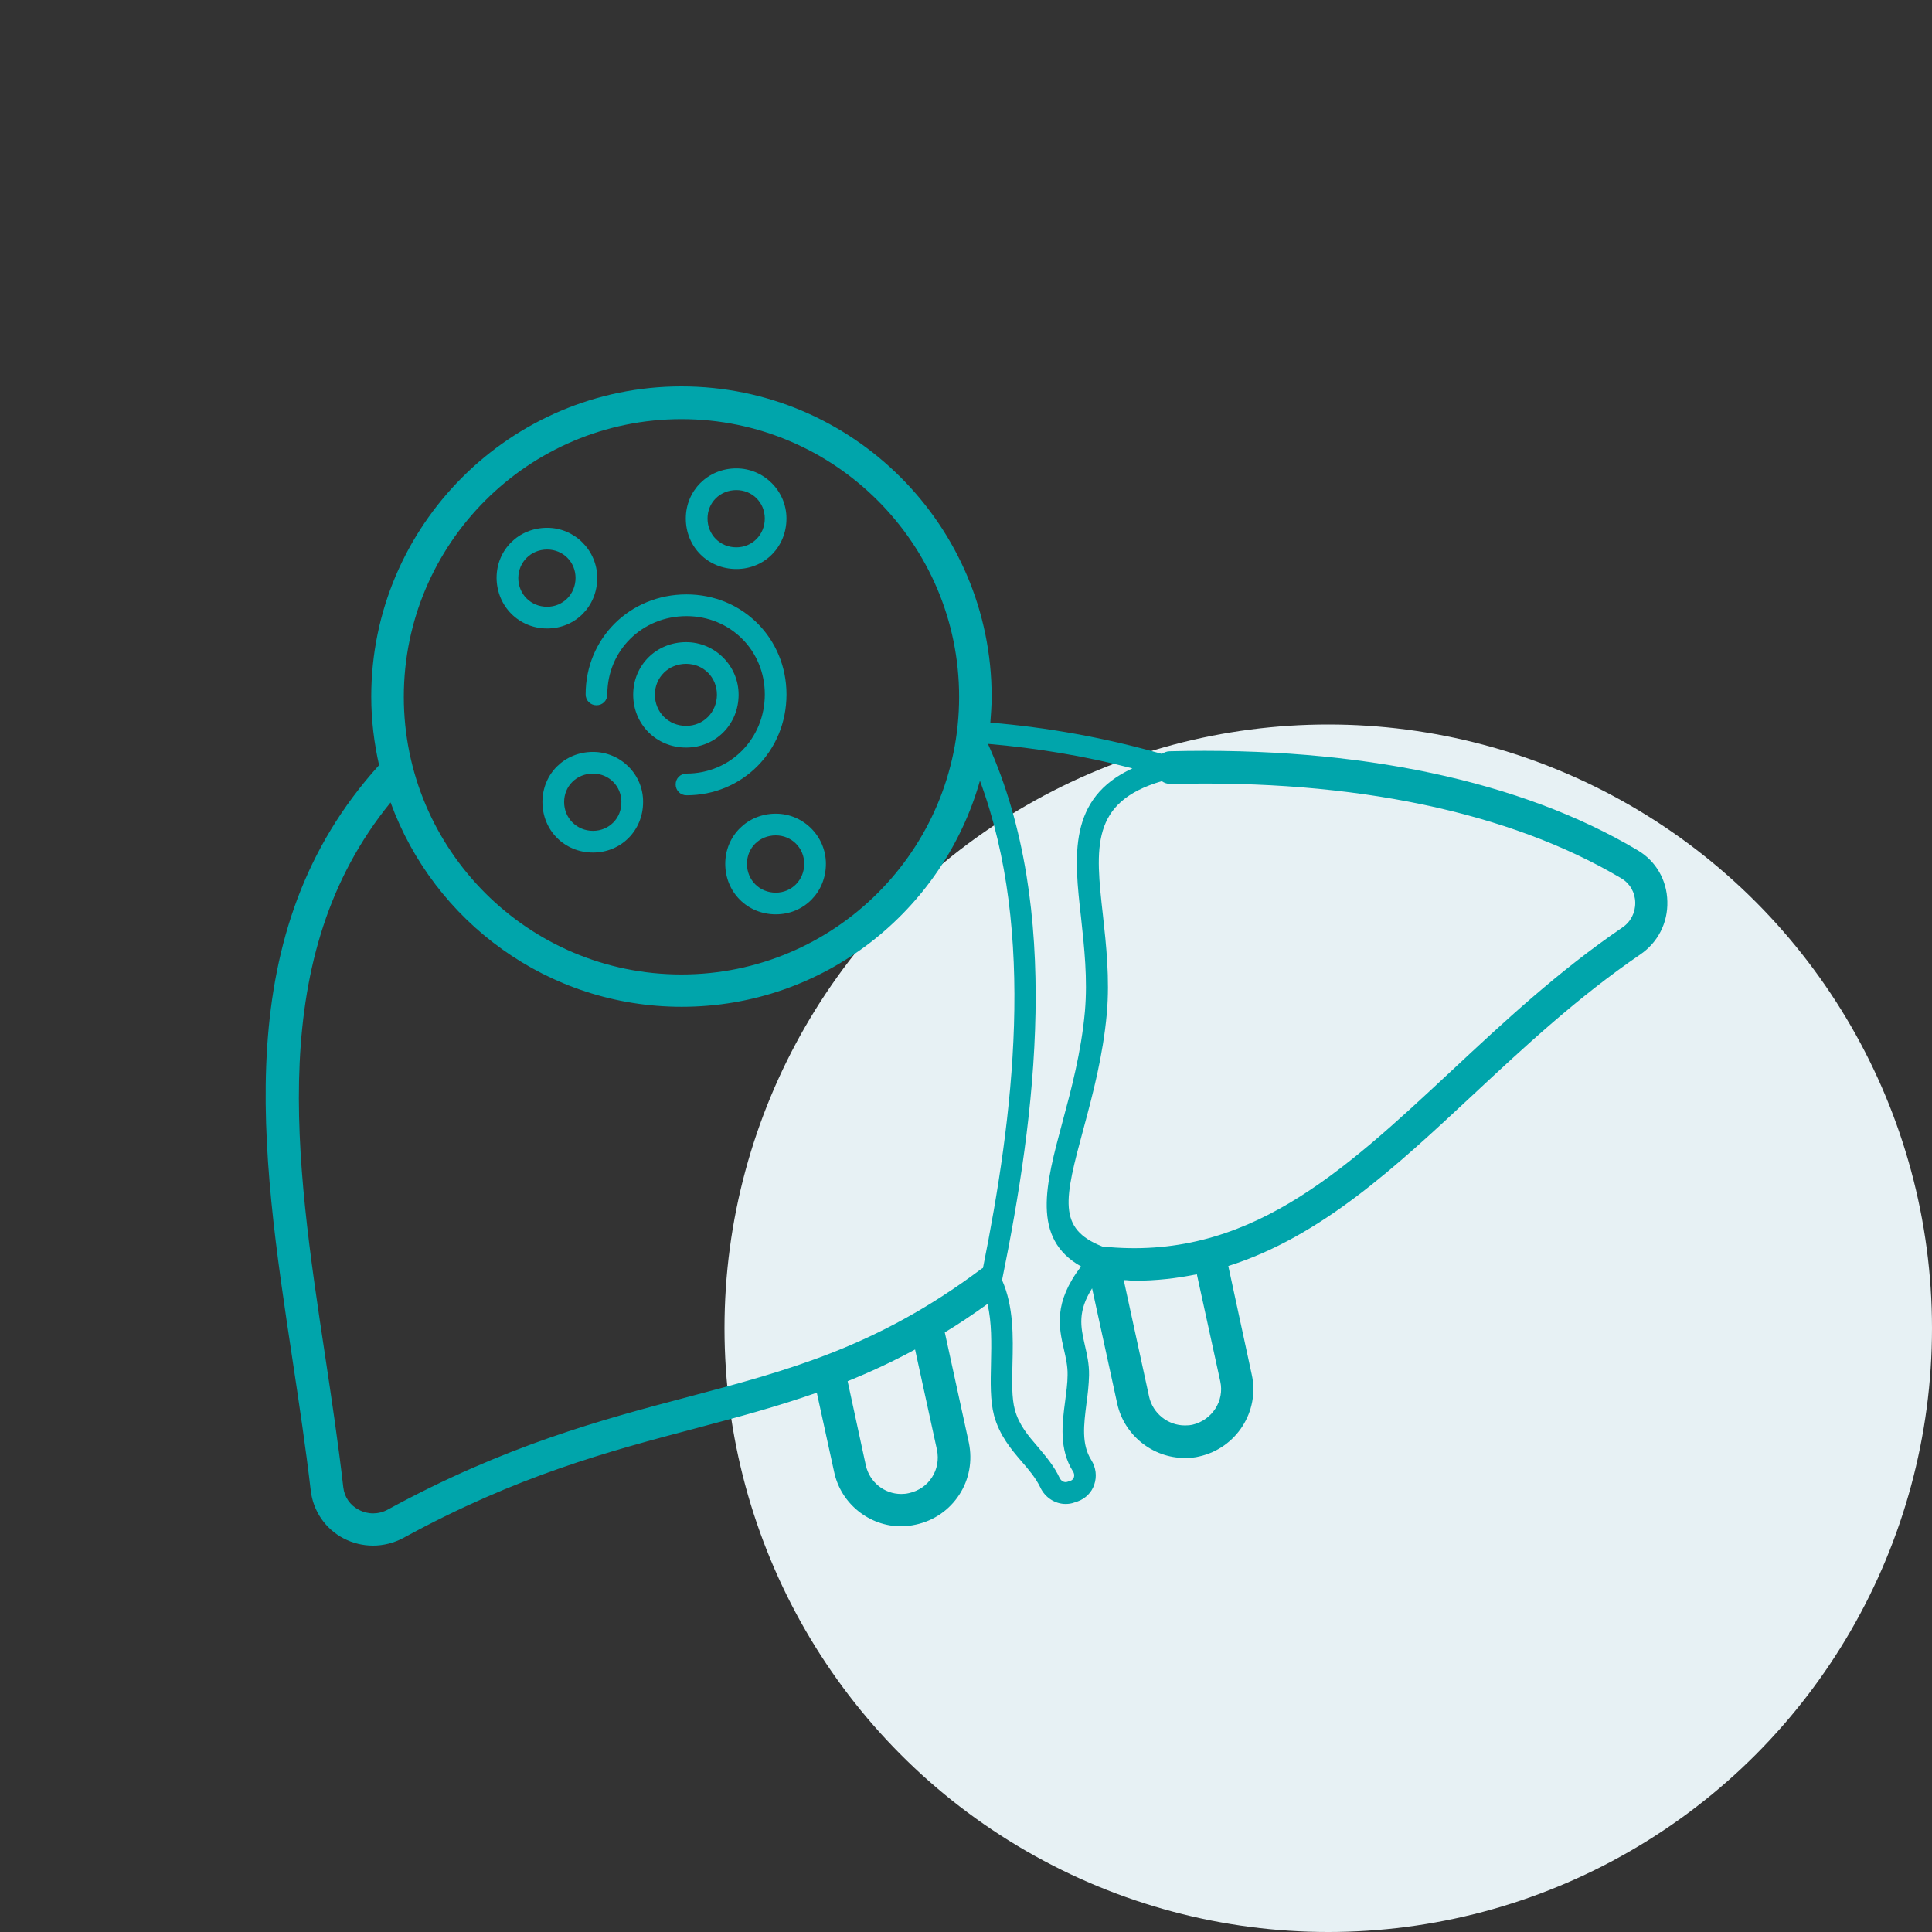 <svg xmlns="http://www.w3.org/2000/svg" width="80" height="80" viewBox="0 0 80 80" fill="none"><rect x="0" y="0" width="80" height="80" fill="#333333" stroke="none"/><circle cx="55" cy="55" r="25" fill="#E7F1F4"></circle><path d="M24.554 31.135C23.377 31.135 22.461 32.042 22.461 33.21C22.461 34.386 23.377 35.302 24.554 35.302C25.721 35.302 26.629 34.386 26.629 33.21C26.638 32.069 25.703 31.135 24.554 31.135ZM24.554 34.404C23.889 34.404 23.359 33.883 23.359 33.21C23.359 32.545 23.88 32.033 24.554 32.033C25.218 32.033 25.73 32.554 25.73 33.21C25.739 33.883 25.218 34.404 24.554 34.404Z" fill="#00A5AB"></path><path d="M30.031 35.768C30.031 36.945 30.947 37.861 32.124 37.861C33.292 37.861 34.199 36.945 34.199 35.768C34.199 34.627 33.265 33.693 32.124 33.693C30.947 33.693 30.031 34.609 30.031 35.768ZM33.301 35.768C33.301 36.442 32.78 36.963 32.124 36.963C31.45 36.963 30.93 36.442 30.93 35.768C30.93 35.103 31.45 34.592 32.124 34.592C32.78 34.592 33.301 35.112 33.301 35.768Z" fill="#00A5AB"></path><path d="M22.655 26.023C23.823 26.023 24.73 25.107 24.73 23.93C24.73 22.79 23.796 21.855 22.655 21.855C21.479 21.855 20.562 22.763 20.562 23.93C20.572 25.107 21.488 26.023 22.655 26.023ZM22.655 22.754C23.32 22.754 23.832 23.275 23.832 23.93C23.832 24.604 23.311 25.125 22.655 25.125C21.982 25.125 21.461 24.604 21.461 23.93C21.47 23.266 21.991 22.754 22.655 22.754Z" fill="#00A5AB"></path><path d="M30.491 23.562C31.659 23.562 32.566 22.646 32.566 21.469C32.566 20.329 31.632 19.395 30.491 19.395C29.315 19.395 28.398 20.311 28.398 21.469C28.398 22.646 29.315 23.562 30.491 23.562ZM30.491 20.293C31.156 20.293 31.668 20.814 31.668 21.469C31.668 22.143 31.147 22.664 30.491 22.664C29.818 22.664 29.297 22.143 29.297 21.469C29.297 20.805 29.818 20.293 30.491 20.293Z" fill="#00A5AB"></path><path d="M30.584 28.764C30.584 27.569 29.605 26.59 28.41 26.59C27.18 26.59 26.219 27.542 26.219 28.764C26.219 29.994 27.18 30.955 28.41 30.955C29.632 30.955 30.584 29.994 30.584 28.764ZM27.117 28.764C27.117 28.045 27.683 27.488 28.41 27.488C29.129 27.488 29.686 28.045 29.686 28.764C29.686 29.491 29.129 30.057 28.41 30.057C27.683 30.057 27.117 29.491 27.117 28.764Z" fill="#00A5AB"></path><path d="M24.699 29.203C24.951 29.203 25.148 29.006 25.148 28.754C25.148 26.94 26.585 25.512 28.427 25.512C30.241 25.512 31.669 26.931 31.669 28.754C31.669 30.586 30.241 32.032 28.427 32.032C28.175 32.032 27.977 32.23 27.977 32.481C27.977 32.733 28.175 32.931 28.427 32.931C30.744 32.931 32.567 31.098 32.567 28.754C32.567 26.437 30.753 24.613 28.427 24.613C26.082 24.613 24.25 26.428 24.25 28.754C24.25 29.006 24.448 29.203 24.699 29.203Z" fill="#00A5AB"></path><path d="M67.82 35.213C62.987 32.329 56.269 30.91 48.436 31.108C48.31 31.108 48.203 31.162 48.104 31.216C45.769 30.551 43.388 30.12 41.008 29.922C41.035 29.563 41.062 29.213 41.062 28.844C41.062 21.767 35.305 16 28.218 16C21.14 16 15.373 21.758 15.373 28.844C15.373 29.823 15.49 30.767 15.697 31.683C9.445 38.59 10.793 47.599 12.113 56.311C12.382 58.099 12.661 59.949 12.867 61.719C12.966 62.563 13.469 63.308 14.233 63.704C14.61 63.901 15.032 64 15.445 64C15.876 64 16.308 63.892 16.694 63.686C21.427 61.099 25.182 60.102 28.82 59.141C30.508 58.692 32.161 58.252 33.822 57.668L34.541 60.955C34.819 62.258 35.987 63.201 37.316 63.201C37.523 63.201 37.721 63.174 37.927 63.129C38.673 62.967 39.31 62.527 39.724 61.889C40.137 61.252 40.272 60.488 40.119 59.742L39.122 55.171C39.706 54.82 40.29 54.425 40.891 53.994C41.071 54.767 41.053 55.62 41.035 56.455C41.017 57.245 40.999 57.991 41.161 58.611C41.385 59.437 41.87 60.012 42.302 60.515C42.607 60.865 42.885 61.198 43.074 61.584C43.272 62.015 43.694 62.276 44.125 62.276C44.251 62.276 44.376 62.258 44.493 62.213L44.628 62.168C44.951 62.051 45.203 61.799 45.31 61.476C45.427 61.135 45.382 60.767 45.185 60.452C44.772 59.796 44.879 58.988 44.987 58.126C45.041 57.739 45.086 57.335 45.095 56.949C45.104 56.473 45.005 56.069 44.915 55.674C44.745 54.928 44.619 54.299 45.221 53.347L46.263 58.126C46.55 59.428 47.727 60.371 49.056 60.371C49.29 60.371 49.487 60.353 49.658 60.308C51.194 59.967 52.173 58.44 51.831 56.913L50.861 52.422C54.697 51.21 57.787 48.326 61.002 45.326C63.14 43.332 65.35 41.275 67.918 39.524C68.646 39.03 69.068 38.213 69.041 37.323C69.023 36.443 68.565 35.653 67.82 35.213ZM28.218 17.356C34.559 17.356 39.715 22.512 39.715 28.853C39.715 35.195 34.559 40.35 28.218 40.35C21.876 40.35 16.721 35.195 16.721 28.853C16.721 22.512 21.876 17.356 28.218 17.356ZM38.799 60.039C38.879 60.434 38.808 60.838 38.592 61.171C38.376 61.512 38.035 61.736 37.64 61.826C37.523 61.853 37.424 61.862 37.316 61.862C36.616 61.862 36.005 61.368 35.852 60.677L35.098 57.192C36.014 56.823 36.948 56.392 37.891 55.88L38.799 60.039ZM28.478 57.847C24.939 58.781 20.924 59.85 16.056 62.509C15.679 62.716 15.23 62.716 14.861 62.518C14.493 62.329 14.26 61.988 14.215 61.584C14.008 59.778 13.73 57.919 13.46 56.123C12.23 47.985 10.981 39.596 16.173 33.227C17.969 38.159 22.685 41.689 28.227 41.689C34.101 41.689 39.05 37.727 40.577 32.329C42.921 38.644 41.951 46.278 40.703 52.503C40.667 52.521 40.64 52.539 40.604 52.566C36.31 55.773 32.682 56.733 28.478 57.847ZM44.053 55.871C44.134 56.23 44.215 56.572 44.206 56.94C44.206 57.281 44.152 57.632 44.107 58.009C43.981 58.943 43.846 60.003 44.43 60.928C44.484 61.009 44.493 61.099 44.466 61.18C44.439 61.242 44.394 61.296 44.331 61.314L44.197 61.359C44.062 61.404 43.936 61.314 43.882 61.207C43.649 60.704 43.307 60.308 42.984 59.922C42.58 59.455 42.194 59.006 42.023 58.377C41.888 57.883 41.906 57.201 41.924 56.482C41.951 55.359 41.978 54.102 41.493 53.006C42.876 46.216 43.999 37.656 40.909 30.802C42.912 30.973 44.924 31.305 46.891 31.817C44.215 33.048 44.475 35.455 44.763 37.988C44.897 39.236 45.041 40.521 44.924 41.877C44.772 43.566 44.358 45.111 43.99 46.476C43.299 49.045 42.697 51.281 44.763 52.44C43.613 53.949 43.846 54.964 44.053 55.871ZM50.529 57.201C50.709 58.009 50.188 58.808 49.37 58.997C49.29 59.015 49.2 59.024 49.065 59.024C48.355 59.024 47.736 58.521 47.583 57.838L46.532 53.006C46.676 53.006 46.828 53.033 46.963 53.033C47.87 53.033 48.733 52.934 49.559 52.764L50.529 57.201ZM67.173 38.41C64.514 40.225 62.269 42.317 60.095 44.347C55.55 48.587 51.625 52.242 45.643 51.614C43.775 50.877 44.071 49.674 44.87 46.719C45.248 45.317 45.67 43.736 45.831 41.967C45.957 40.521 45.805 39.129 45.67 37.898C45.355 35.096 45.158 33.21 48.104 32.347C48.212 32.419 48.337 32.464 48.472 32.464C56.053 32.267 62.511 33.623 67.137 36.371C67.487 36.578 67.703 36.946 67.712 37.368C67.721 37.79 67.523 38.177 67.173 38.41Z" fill="#00A5AB"></path></svg>